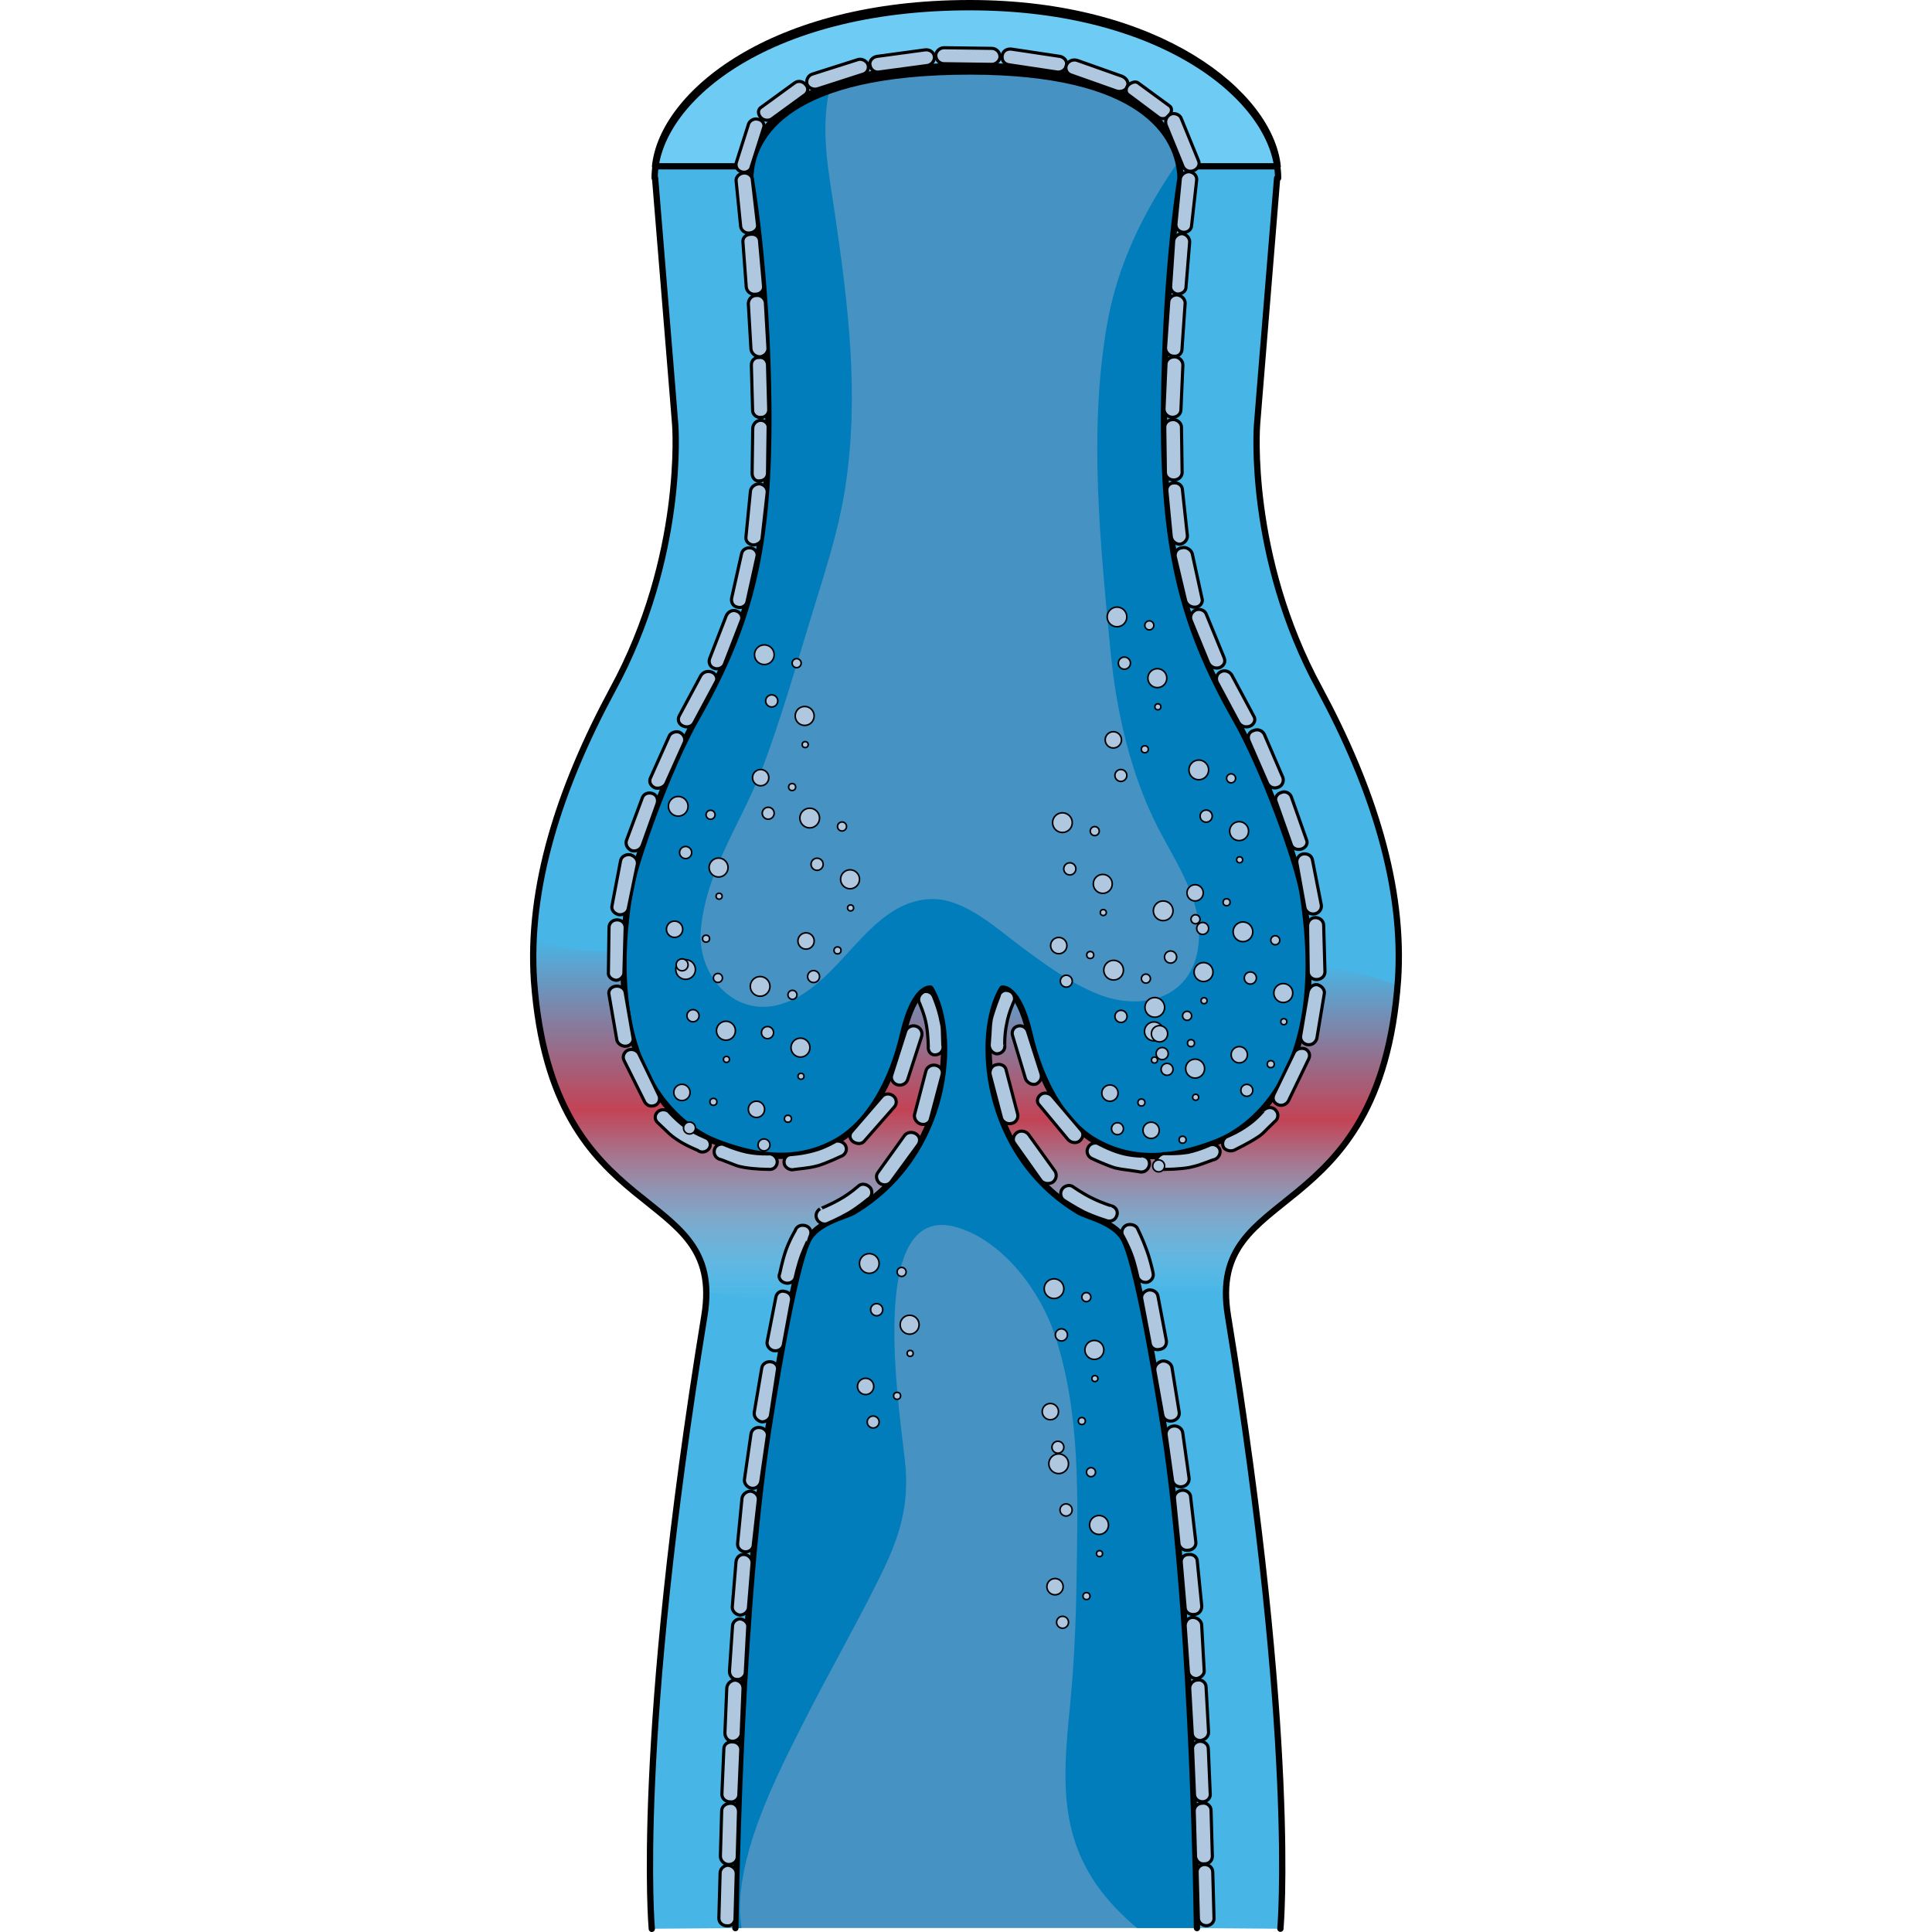 <?xml version="1.0" encoding="utf-8"?>
<!-- Created by: Science Figures, www.sciencefigures.org, Generator: Science Figures Editor -->
<!DOCTYPE svg PUBLIC "-//W3C//DTD SVG 1.1//EN" "http://www.w3.org/Graphics/SVG/1.1/DTD/svg11.dtd">
<svg version="1.1" id="Layer_1" xmlns="http://www.w3.org/2000/svg" xmlns:xlink="http://www.w3.org/1999/xlink" 
	 width="800px" height="800px" viewBox="0 0 138.445 306.779" enable-background="new 0 0 138.445 306.779"
	 xml:space="preserve">
<g>
	<path fill-rule="evenodd" clip-rule="evenodd" fill="#4692C2" d="M29.946,306.14c8.047-99.096,8.047-99.096,8.047-99.096
		s-4.527-16.784-11.166-21.508c-3.722-2.513-21.326-5.729-14.888-45.428c0.805-4.724,6.539-20.603,11.971-27.939
		c5.533-7.236,12.775-26.433,12.574-48.442c-0.302-22.011-1.408-36.081-1.408-36.081c0-6.532,6.237-17.186,34.805-17.186
		c27.462,0,33.498,10.954,33.498,17.186c0,0,0.201,14.07,0,36.081c-0.201,22.01,7.042,41.206,12.474,48.442
		c5.532,7.337,11.266,23.216,11.971,27.939c6.438,39.699-5.131,44.021-9.355,45.528c-12.373,4.422-16.598,21.407-16.598,21.407
		c5.029,99.096,5.029,99.096,5.029,99.096C29.946,306.14,29.946,306.14,29.946,306.14"/>
	<path fill-rule="evenodd" clip-rule="evenodd" fill="#007DBA" d="M115.853,112.169c-5.432-7.236-12.675-26.433-12.474-48.442
		c0.201-22.011,0-36.081,0-36.081c0-0.698-0.081-1.458-0.255-2.254c-5.574,7.946-9.892,16.544-11.573,26.506
		c-2.851,16.886-0.991,34.563,0.621,51.5c0.902,9.479,3.179,19.62,7.593,28.142c2.954,5.705,6.918,11.269,6.42,17.984
		c-0.666,8.981-8.92,11.162-16.023,8.322c-4.416-1.766-8.364-4.697-12.16-7.507c-3.961-2.934-9.138-7.809-14.429-7.577
		c-10.169,0.442-14.258,13.942-23.828,16.717c-7.369,2.136-13.302-4.665-12.618-11.942c0.91-9.682,6.751-17.344,10.015-26.207
		c2.77-7.519,5.006-15.196,7.334-22.859c2.107-6.938,4.439-13.779,5.56-20.972c2.295-14.729,0.481-29.224-1.68-43.852
		c-0.953-6.452-2.226-12.68-0.867-19.201c0.057-0.271,0.128-0.537,0.189-0.807c-9.917,3.66-12.602,9.721-12.602,14.007
		c0,0,1.106,14.07,1.408,36.081c0.201,22.01-7.042,41.206-12.574,48.442c-5.432,7.337-11.166,23.216-11.971,27.939
		c-6.438,39.699,11.166,42.915,14.888,45.428c6.639,4.724,11.166,21.508,11.166,21.508s0,0-8.047,99.096c0,0,0.002,0,3.638,0
		c-1.714-10.317,5.827-24.628,9.557-32.057c3.859-7.685,8.138-15.151,11.99-22.839c3.085-6.156,4.979-11.011,4.521-17.939
		c-0.418-6.326-7.067-42.897,8.14-38.42c7.317,2.153,13.235,10.117,15.543,17.111c4.178,12.655,3.627,26.267,3.434,39.416
		c-0.095,6.514-0.398,12.892-1.022,19.378c-0.612,6.355-1.347,13.148,0.155,19.438c1.676,7.019,5.647,11.815,10.463,15.912H106.9
		c0,0,0,0-5.029-99.096c0,0,4.225-16.985,16.598-21.407c4.225-1.508,15.793-5.829,9.355-45.528
		C127.119,135.385,121.385,119.506,115.853,112.169z"/>
	<path fill-rule="evenodd" clip-rule="evenodd" fill="#47B5E6" d="M115.432,67.162c0,0,0-0.004,3.191-39.522
		c0.157-0.001,0.158-0.001,0.158-0.001c0-11.559-17.689-27.139-48.947-27.139c-32.665,0-50.053,15.58-50.053,27.139
		c0.025,0,0.048,0,0.073,0c3.196,39.52,3.197,39.523,3.197,39.523s1.609,20.996-9.955,42.193
		c-8.447,15.672-13.475,31.445-12.47,46.313c2.917,39.884,30.57,31.746,27.051,53.245c-11.062,67.71-8.347,97.347-8.347,97.347
		c13.274-0.101,13.274-0.101,13.274-0.101s0.503-46.011,4.727-75.948c1.106-7.636,4.424-28.23,6.737-33.152
		c1.307-2.914,5.732-3.817,7.24-4.621c15.386-9.143,16.592-28.33,12.269-35.463c0,0-2.514-0.502-4.324,7.133
		c-1.81,7.937-5.531,14.064-10.157,16.877c-6.536,3.918-13.375,2.713-19.408,0.402c-4.324-1.607-18.704-9.645-13.877-39.783
		c0.805-4.822,6.235-19.991,10.76-27.827c8.548-15.069,11.464-27.526,11.263-49.628c-0.201-22.001-2.815-36.769-2.815-36.769
		c-0.018,0-0.035,0-0.053,0c0.155-6.552,6.298-16.929,34.869-16.929c27.226,0,33.244,10.55,33.458,16.929c-0.002,0-0.004,0-0.006,0
		c0,0-2.41,14.768-2.611,36.769c-0.2,22.102,2.711,34.559,11.244,49.628c4.517,7.836,9.938,23.005,10.74,27.827
		c4.818,30.139-9.536,38.176-13.853,39.783c-6.022,2.311-12.849,3.516-19.374-0.402c-4.617-2.813-8.332-8.94-10.139-16.877
		c-1.807-7.635-4.316-7.133-4.316-7.133c-4.316,7.133-3.111,26.32,12.246,35.463c1.506,0.804,5.924,1.707,7.229,4.621
		c2.309,4.922,5.621,25.517,6.725,33.152c4.217,29.938,4.719,75.948,4.719,75.948s0,0,13.25,0.101c0,0,2.711-29.637-8.332-97.347
		c-3.513-21.499,24.093-13.361,27.004-53.245c1.004-14.867-4.016-30.641-12.447-46.313
		C113.826,88.158,115.432,67.162,115.432,67.162z"/>
	
		<path fill-rule="evenodd" clip-rule="evenodd" fill="#6ECBF4" stroke="#000000" stroke-linecap="round" stroke-linejoin="round" stroke-miterlimit="10" d="
		M35.036,26.409c0.731-6.556,7.599-15.958,34.799-15.958c25.888,0,32.597,9.537,33.378,15.958h15.499
		C117.521,15.007,99.998,0.5,69.834,0.5c-31.521,0-48.811,14.507-49.983,25.909H35.036z"/>
	<g opacity="0.8">
		<linearGradient id="SVGID_1_" gradientUnits="userSpaceOnUse" x1="33.128" y1="206.763" x2="33.128" y2="148.823">
			<stop  offset="0" style="stop-color:#F2F2F2;stop-opacity:0"/>
			<stop  offset="0.151" style="stop-color:#F0ACAF;stop-opacity:0.268"/>
			<stop  offset="0.333" style="stop-color:#EF5F65;stop-opacity:0.589"/>
			<stop  offset="0.462" style="stop-color:#ED2F36;stop-opacity:0.819"/>
			<stop  offset="0.526" style="stop-color:#ED1C24;stop-opacity:0.932"/>
			<stop  offset="0.754" style="stop-color:#F01C24;stop-opacity:0.482"/>
			<stop  offset="0.944" style="stop-color:#FB1D25;stop-opacity:0.105"/>
			<stop  offset="0.997" style="stop-color:#FF1D25;stop-opacity:0"/>
		</linearGradient>
		<path fill-rule="evenodd" clip-rule="evenodd" fill="url(#SVGID_1_)" d="M27.983,205.139c4.473,0.673,8.949,1.271,13.425,1.624
			c0.918-4.335,1.851-7.981,2.661-9.704c1.307-2.914,5.732-3.817,7.24-4.621c15.386-9.143,16.592-28.33,12.269-35.463
			c0,0-2.514-0.502-4.324,7.133c-1.81,7.937-5.531,14.064-10.157,16.877c-6.536,3.918-13.375,2.713-19.408,0.402
			c-3.835-1.426-15.569-7.923-14.81-30.396c-4.651,0.252-10.033,0.015-14.286-2.167c-0.117,2.3-0.12,4.584,0.033,6.845
			C3.357,193.006,27.766,188.259,27.983,205.139z"/>
		<linearGradient id="SVGID_2_" gradientUnits="userSpaceOnUse" x1="105.281" y1="205.451" x2="105.281" y2="152.894">
			<stop  offset="0" style="stop-color:#F2F2F2;stop-opacity:0"/>
			<stop  offset="0.151" style="stop-color:#F0ACAF;stop-opacity:0.268"/>
			<stop  offset="0.333" style="stop-color:#EF5F65;stop-opacity:0.589"/>
			<stop  offset="0.462" style="stop-color:#ED2F36;stop-opacity:0.819"/>
			<stop  offset="0.526" style="stop-color:#ED1C24;stop-opacity:0.932"/>
			<stop  offset="0.754" style="stop-color:#F01C24;stop-opacity:0.482"/>
			<stop  offset="0.944" style="stop-color:#FB1D25;stop-opacity:0.105"/>
			<stop  offset="0.997" style="stop-color:#FF1D25;stop-opacity:0"/>
		</linearGradient>
		<path fill-rule="evenodd" clip-rule="evenodd" fill="url(#SVGID_2_)" d="M94.453,197.059c0.68,1.45,1.447,4.266,2.22,7.705
			c4.611,0.247,9.22,0.578,13.838,0.688c-0.077-17.121,24.195-12.302,27.238-48.958c-1.545-0.592-3.104-1.132-4.694-1.548
			c-3.113-0.814-6.27-1.441-9.43-2.052c0.055,20.939-11.1,27.108-14.817,28.493c-6.022,2.311-12.849,3.516-19.374-0.402
			c-4.617-2.813-8.332-8.94-10.139-16.877c-1.807-7.635-4.316-7.133-4.316-7.133c-4.316,7.133-3.111,26.32,12.246,35.463
			C88.73,193.241,93.148,194.145,94.453,197.059z"/>
	</g>
	<path fill="none" stroke="#000000" stroke-linecap="round" stroke-linejoin="round" stroke-miterlimit="10" d="M119.146,306.26
		c0,0,2.711-29.637-8.332-97.347c-3.513-21.499,24.093-13.361,27.004-53.245c1.004-14.867-4.016-30.602-12.447-46.273
		c-11.545-21.197-9.938-41.912-9.938-41.912s0-0.201,3.191-39.201c0.157,0,0.158,0,0.158,0c0-12-17.689-27.139-48.947-27.139
		c-32.665,0-50.053,15.139-50.053,27.139c0.025,0,0.048,0,0.073,0c3.196,39,3.197,39.202,3.197,39.202s1.609,20.835-9.955,42.032
		c-8.447,15.672-13.475,31.365-12.47,46.232c2.917,39.884,30.57,31.706,27.051,53.205c-11.062,67.71-8.347,97.326-8.347,97.326"/>
	<path fill="none" stroke="#000000" stroke-linecap="round" stroke-linejoin="round" stroke-miterlimit="10" d="M32.605,306.162
		c0,0,0.503-46.013,4.727-75.95c1.106-7.636,4.424-28.23,6.737-33.152c1.307-2.914,5.732-3.818,7.24-4.622
		c15.386-9.143,16.592-28.33,12.269-35.463c0,0-2.514-0.502-4.324,7.133c-1.81,7.937-5.531,14.064-10.157,16.877
		c-6.536,3.918-13.375,2.713-19.408,0.402c-4.324-1.607-18.704-9.645-13.877-39.783c0.805-4.822,6.235-19.991,10.76-27.827
		C35.119,98.707,38.035,86.701,37.834,64.6c-0.201-22.002-2.815-36.318-2.815-36.318c-0.018,0-0.035,0-0.053,0
		c0.155-7,6.298-16.929,34.869-16.929c27.226,0,33.244,9.929,33.458,16.929c-0.002,0-0.004,0-0.006,0c0,0-2.41,14.316-2.611,36.318
		c-0.2,22.102,2.711,34.333,11.244,49.402c4.517,7.836,9.938,22.892,10.74,27.714c4.818,30.139-9.536,38.12-13.853,39.728
		c-6.022,2.311-12.849,3.486-19.374-0.432c-4.617-2.813-8.332-8.953-10.139-16.89c-1.807-7.635-4.316-7.141-4.316-7.141
		c-4.316,7.133-3.111,26.317,12.246,35.46c1.506,0.804,5.924,1.705,7.229,4.619c2.309,4.922,5.621,25.516,6.725,33.15
		c4.217,29.938,4.719,75.948,4.719,75.948"/>
	<path fill="#B0C7E0" stroke="#000000" stroke-width="0.5" stroke-miterlimit="8" d="M55.382,11.437
		c-0.709,0.103-1.318-0.413-1.419-1.137c-0.102-0.62,0.405-1.24,1.115-1.344c7.602-1.033,7.602-1.033,7.602-1.033
		c0.709-0.104,1.419,0.31,1.521,1.033c0.101,0.62-0.406,1.344-1.115,1.446L55.382,11.437L55.382,11.437L55.382,11.437z"/>
	<path fill="#B0C7E0" stroke="#000000" stroke-width="0.5" stroke-miterlimit="8" d="M65.722,10.118c-0.7,0-1.3-0.609-1.3-1.32
		c0-0.609,0.6-1.218,1.3-1.218c7.6,0.102,7.6,0.102,7.6,0.102c0.699,0,1.3,0.608,1.3,1.319c0,0.609-0.601,1.219-1.3,1.219
		L65.722,10.118L65.722,10.118L65.722,10.118z"/>
	<path fill="#B0C7E0" stroke="#000000" stroke-width="0.5" stroke-miterlimit="8" d="M76.078,10.294
		c-0.811-0.104-1.217-0.726-1.115-1.452s0.71-1.143,1.521-1.038c7.602,1.142,7.602,1.142,7.602,1.142
		c0.709,0.104,1.216,0.727,1.115,1.349c-0.102,0.727-0.812,1.246-1.521,1.142L76.078,10.294L76.078,10.294L76.078,10.294z"/>
	<path fill="#B0C7E0" stroke="#000000" stroke-width="0.5" stroke-miterlimit="8" d="M85.951,11.918
		c-0.706-0.203-1.01-0.914-0.807-1.523c0.303-0.71,1.01-1.015,1.717-0.812c7.17,2.538,7.17,2.538,7.17,2.538
		c0.707,0.305,1.111,1.016,0.808,1.625c-0.202,0.609-1.01,0.914-1.717,0.711L85.951,11.918L85.951,11.918L85.951,11.918z"/>
	<path fill="#B0C7E0" stroke="#000000" stroke-width="0.5" stroke-miterlimit="8" d="M95.044,15.066
		c-0.503-0.301-0.503-1.003-0.101-1.504c0.503-0.502,1.206-0.703,1.608-0.402c4.927,3.612,4.927,3.612,4.927,3.612
		c0.503,0.301,0.503,1.003,0,1.505c-0.402,0.602-1.106,0.702-1.608,0.401L95.044,15.066L95.044,15.066L95.044,15.066z"/>
	<path fill="#B0C7E0" stroke="#000000" stroke-width="0.5" stroke-miterlimit="8" d="M45.678,14.098
		c-0.699,0.202-1.397-0.101-1.697-0.705c-0.199-0.706,0.2-1.411,0.798-1.613c7.286-2.318,7.286-2.318,7.286-2.318
		c0.599-0.201,1.397,0.202,1.597,0.807c0.2,0.604-0.1,1.311-0.798,1.512L45.678,14.098L45.678,14.098L45.678,14.098z"/>
	<path fill="#B0C7E0" stroke="#000000" stroke-width="0.5" stroke-miterlimit="8" d="M38.318,18.921
		c-0.504,0.299-1.31,0.199-1.713-0.3c-0.503-0.598-0.403-1.295,0.101-1.595c5.339-3.888,5.339-3.888,5.339-3.888
		c0.604-0.398,1.31-0.199,1.712,0.299c0.503,0.498,0.403,1.196-0.101,1.596L38.318,18.921L38.318,18.921L38.318,18.921z"/>
	<path fill="#B0C7E0" stroke="#000000" stroke-width="0.5" stroke-miterlimit="8" d="M35.111,26.504
		c-0.1,0.598-0.796,0.996-1.494,0.797c-0.697-0.199-0.996-0.797-0.896-1.394c1.991-6.271,1.991-6.271,1.991-6.271
		c0.199-0.498,0.896-0.896,1.494-0.697c0.697,0.1,1.095,0.797,0.896,1.294L35.111,26.504L35.111,26.504L35.111,26.504z"/>
	<path fill="#B0C7E0" stroke="#000000" stroke-width="0.5" stroke-miterlimit="8" d="M32.896,294.845
		c0,0.709-0.617,1.215-1.337,1.215s-1.337-0.607-1.337-1.316c0.206-7.188,0.206-7.188,0.206-7.188c0-0.709,0.617-1.215,1.44-1.215
		c0.72,0,1.234,0.607,1.234,1.316L32.896,294.845L32.896,294.845L32.896,294.845z"/>
	<path fill="#B0C7E0" stroke="#000000" stroke-width="0.5" stroke-miterlimit="8" d="M32.544,304.697
		c0,0.602-0.591,1.202-1.282,1.103c-0.69,0-1.281-0.501-1.281-1.203c0.197-7.215,0.197-7.215,0.197-7.215
		c0-0.601,0.591-1.202,1.281-1.202c0.69,0.1,1.282,0.602,1.282,1.303L32.544,304.697L32.544,304.697L32.544,304.697z"/>
	<path fill="#B0C7E0" stroke="#000000" stroke-width="0.5" stroke-miterlimit="8" d="M33.151,285.018
		c0,0.601-0.621,1.202-1.345,1.102c-0.828,0-1.345-0.602-1.345-1.202c0.311-7.215,0.311-7.215,0.311-7.215
		c0-0.702,0.621-1.202,1.448-1.103c0.724,0,1.241,0.602,1.241,1.203L33.151,285.018L33.151,285.018L33.151,285.018z"/>
	<path fill="#B0C7E0" stroke="#000000" stroke-width="0.5" stroke-miterlimit="8" d="M33.523,275.386
		c-0.099,0.607-0.695,1.114-1.39,1.114s-1.192-0.607-1.192-1.316c0.298-7.189,0.298-7.189,0.298-7.189
		c0.1-0.708,0.695-1.215,1.391-1.215c0.695,0.102,1.191,0.607,1.191,1.316L33.523,275.386L33.523,275.386L33.523,275.386z"/>
	<path fill="#B0C7E0" stroke="#000000" stroke-width="0.5" stroke-miterlimit="8" d="M34.178,265.577
		c0,0.601-0.678,1.202-1.355,1.103c-0.677,0-1.161-0.602-1.161-1.303c0.484-7.115,0.484-7.115,0.484-7.115
		c0-0.701,0.581-1.202,1.258-1.202c0.678,0.101,1.258,0.701,1.162,1.303L34.178,265.577L34.178,265.577L34.178,265.577z"/>
	<path fill="#B0C7E0" stroke="#000000" stroke-width="0.5" stroke-miterlimit="8" d="M34.672,255.357
		c-0.098,0.602-0.688,1.103-1.375,1.103c-0.688-0.101-1.276-0.702-1.178-1.403c0.589-7.114,0.589-7.114,0.589-7.114
		c0.099-0.702,0.688-1.202,1.375-1.103c0.687,0.101,1.178,0.701,1.178,1.303L34.672,255.357L34.672,255.357L34.672,255.357z"/>
	<path fill="#B0C7E0" stroke="#000000" stroke-width="0.5" stroke-miterlimit="8" d="M35.447,245.297
		c0,0.701-0.696,1.203-1.392,1.103c-0.696-0.101-1.193-0.701-1.094-1.403c0.696-7.114,0.696-7.114,0.696-7.114
		c0.1-0.602,0.696-1.103,1.392-1.103c0.696,0.101,1.292,0.701,1.193,1.403L35.447,245.297L35.447,245.297L35.447,245.297z"/>
	<path fill="#B0C7E0" stroke="#000000" stroke-width="0.5" stroke-miterlimit="8" d="M36.64,235.202
		c-0.104,0.71-0.726,1.218-1.453,1.116s-1.246-0.812-1.142-1.42c1.038-7.203,1.038-7.203,1.038-7.203
		c0.104-0.71,0.727-1.115,1.453-1.014c0.727,0.101,1.246,0.709,1.142,1.318L36.64,235.202L36.64,235.202L36.64,235.202z"/>
	<path fill="#B0C7E0" stroke="#000000" stroke-width="0.5" stroke-miterlimit="8" d="M38.174,224.758
		c-0.099,0.601-0.792,1.102-1.485,1.002c-0.693-0.201-1.188-0.802-1.089-1.504c1.188-7.014,1.188-7.014,1.188-7.014
		c0.099-0.701,0.792-1.103,1.485-1.002c0.693,0.1,1.188,0.701,0.99,1.402L38.174,224.758L38.174,224.758L38.174,224.758z"/>
	<path fill="#B0C7E0" stroke="#000000" stroke-width="0.5" stroke-miterlimit="8" d="M36.119,35.697
		c0.103,0.601-0.412,1.202-1.234,1.303c-0.72,0.1-1.337-0.401-1.44-1.003c-0.72-7.215-0.72-7.215-0.72-7.215
		c-0.103-0.601,0.412-1.202,1.132-1.303c0.72-0.1,1.44,0.401,1.44,1.103L36.119,35.697L36.119,35.697L36.119,35.697z"/>
	<path fill="#B0C7E0" stroke="#000000" stroke-width="0.5" stroke-miterlimit="8" d="M37.076,45.417
		c0.105,0.701-0.527,1.303-1.266,1.303c-0.738,0.1-1.371-0.401-1.477-1.103c-0.527-7.115-0.527-7.115-0.527-7.115
		c-0.105-0.701,0.422-1.303,1.265-1.303c0.738-0.1,1.371,0.401,1.371,1.103L37.076,45.417L37.076,45.417L37.076,45.417z"/>
	<path fill="#B0C7E0" stroke="#000000" stroke-width="0.5" stroke-miterlimit="8" d="M37.781,55.341c0,0.608-0.52,1.218-1.248,1.319
		c-0.728,0-1.352-0.508-1.456-1.218c-0.416-7.202-0.416-7.202-0.416-7.202c0-0.711,0.52-1.319,1.248-1.319
		c0.728-0.102,1.352,0.406,1.456,1.116L37.781,55.341L37.781,55.341L37.781,55.341z"/>
	<path fill="#B0C7E0" stroke="#000000" stroke-width="0.5" stroke-miterlimit="8" d="M37.901,65.077
		c0,0.601-0.493,1.202-1.183,1.202c-0.789,0.101-1.38-0.501-1.38-1.102c-0.197-7.215-0.197-7.215-0.197-7.215
		c0-0.702,0.493-1.203,1.183-1.203c0.789-0.1,1.282,0.4,1.38,1.103L37.901,65.077L37.901,65.077L37.901,65.077z"/>
	<path fill="#B0C7E0" stroke="#000000" stroke-width="0.5" stroke-miterlimit="8" d="M37.706,75.157
		c0,0.701-0.587,1.202-1.271,1.202c-0.685,0.101-1.174-0.501-1.174-1.202c0.098-7.114,0.098-7.114,0.098-7.114
		c0-0.702,0.586-1.303,1.271-1.303s1.271,0.601,1.173,1.202L37.706,75.157L37.706,75.157L37.706,75.157z"/>
	<path fill="#B0C7E0" stroke="#000000" stroke-width="0.5" stroke-miterlimit="8" d="M36.843,85.426
		c0,0.607-0.717,1.113-1.433,1.113c-0.716-0.101-1.228-0.607-1.126-1.315C35,77.934,35,77.934,35,77.934
		c0.102-0.607,0.716-1.114,1.433-1.114c0.717,0.102,1.229,0.607,1.229,1.316L36.843,85.426L36.843,85.426L36.843,85.426z"/>
	<path fill="#B0C7E0" stroke="#000000" stroke-width="0.5" stroke-miterlimit="8" d="M34.454,95.518
		c-0.098,0.602-0.785,1.102-1.473,0.901c-0.687-0.1-1.08-0.701-0.982-1.402c1.571-7.015,1.571-7.015,1.571-7.015
		c0.098-0.701,0.785-1.103,1.473-1.002c0.687,0.1,1.178,0.802,0.981,1.402L34.454,95.518L34.454,95.518L34.454,95.518z"/>
	<path fill="#B0C7E0" stroke="#000000" stroke-width="0.5" stroke-miterlimit="8" d="M30.864,105.43
		c-0.197,0.607-0.986,0.91-1.577,0.708c-0.69-0.202-0.986-0.909-0.789-1.516c2.662-6.872,2.662-6.872,2.662-6.872
		c0.295-0.605,0.986-1.01,1.676-0.707c0.591,0.202,0.985,0.909,0.69,1.516L30.864,105.43L30.864,105.43L30.864,105.43z"/>
	<path fill="#B0C7E0" stroke="#000000" stroke-width="0.5" stroke-miterlimit="8" d="M103.703,26.472
		c0.302,0.605,1.007,0.908,1.712,0.605c0.704-0.303,1.007-1.009,0.704-1.614c-2.719-6.655-2.719-6.655-2.719-6.655
		c-0.201-0.605-1.007-0.908-1.611-0.706c-0.705,0.303-1.007,1.008-0.806,1.715L103.703,26.472L103.703,26.472L103.703,26.472z"/>
	<path fill-rule="evenodd" clip-rule="evenodd" fill="#B0C7E0" stroke="#000000" stroke-width="0.5" stroke-miterlimit="8" d="
		M26.014,114.778c-0.304,0.601-1.114,0.802-1.722,0.501c-0.708-0.301-0.911-1.002-0.607-1.604c3.443-6.414,3.443-6.414,3.443-6.414
		c0.405-0.602,1.114-0.802,1.822-0.501c0.607,0.3,0.911,1.002,0.506,1.604L26.014,114.778L26.014,114.778L26.014,114.778z"/>
	<path fill-rule="evenodd" clip-rule="evenodd" fill="#B0C7E0" stroke="#000000" stroke-width="0.5" stroke-miterlimit="8" d="
		M40.229,213.478c-0.1,0.701-0.796,1.103-1.493,1.002c-0.697-0.101-1.194-0.802-1.095-1.403c1.393-7.114,1.393-7.114,1.393-7.114
		c0.1-0.602,0.697-1.103,1.393-0.901c0.697,0.1,1.194,0.701,1.095,1.402L40.229,213.478L40.229,213.478L40.229,213.478z"/>
	<path fill-rule="evenodd" clip-rule="evenodd" fill="#B0C7E0" stroke="#000000" stroke-width="0.5" stroke-miterlimit="8" d="
		M43.111,199.31c-0.611,1.696-1.019,3.593-1.019,3.593c-0.204,0.698-1.019,0.997-1.63,0.798c-0.713-0.2-1.121-0.898-0.815-1.497
		c0,0,0.408-1.996,0.917-3.492c0.611-1.797,1.528-3.293,1.528-3.293c0.204-0.699,0.917-0.998,1.63-0.799s1.019,0.898,0.815,1.497
		C44.538,196.116,43.723,197.713,43.111,199.31L43.111,199.31z"/>
	<path fill-rule="evenodd" clip-rule="evenodd" fill="#B0C7E0" stroke="#000000" stroke-width="0.5" stroke-miterlimit="8" d="
		M49.239,190.404c1.507-0.827,3.013-2.171,3.013-2.171c0.603-0.414,1.406-0.104,1.808,0.413c0.402,0.62,0.201,1.447-0.401,1.758
		c0,0-1.607,1.344-3.013,2.171c-1.607,0.931-3.314,1.654-3.314,1.654c-0.502,0.31-1.306,0.104-1.708-0.517
		c-0.401-0.621-0.201-1.345,0.402-1.758C46.025,191.955,47.632,191.335,49.239,190.404"/>
	<path fill-rule="evenodd" clip-rule="evenodd" fill="#B0C7E0" stroke="#000000" stroke-width="0.5" stroke-miterlimit="8" d="
		M24.672,178.951c1.403,0.997,3.408,1.795,3.408,1.795c0.601,0.399,0.701,1.197,0.3,1.695c-0.401,0.499-1.203,0.698-1.804,0.199
		c0,0-2.004-0.797-3.408-1.795c-1.002-0.697-0.902-0.697-2.806-2.492c-0.501-0.399-0.701-1.098-0.2-1.695
		c0.401-0.499,1.203-0.599,1.804-0.199C21.966,176.459,23.169,177.854,24.672,178.951L24.672,178.951z"/>
	<path fill-rule="evenodd" clip-rule="evenodd" fill="#B0C7E0" stroke="#000000" stroke-width="0.5" stroke-miterlimit="8" d="
		M34.292,182.911c1.818,0.41,3.837,0.308,3.837,0.308c0.707,0.103,1.212,0.819,1.111,1.434c-0.101,0.718-0.707,1.127-1.414,1.025
		c0,0-2.121,0-3.838-0.308c-1.211-0.205-1.211-0.308-3.635-1.229c-0.707-0.103-1.212-0.717-1.111-1.435
		c0.101-0.717,0.707-1.126,1.414-1.024C30.656,181.682,32.474,182.502,34.292,182.911"/>
	<path fill-rule="evenodd" clip-rule="evenodd" fill="#B0C7E0" stroke="#000000" stroke-width="0.5" stroke-miterlimit="8" d="
		M44.981,182.733c1.7-0.408,3.6-1.532,3.6-1.532c0.6-0.102,1.4,0.205,1.6,0.92c0.2,0.612-0.2,1.327-0.9,1.531c0,0-1.9,0.92-3.5,1.43
		c-1.2,0.307-1.2,0.307-3.8,0.613c-0.6,0.204-1.4-0.204-1.6-0.816c-0.2-0.716,0.2-1.431,0.9-1.532
		C41.282,183.347,43.182,183.244,44.981,182.733L44.981,182.733z"/>
	<path fill-rule="evenodd" clip-rule="evenodd" fill="#B0C7E0" stroke="#000000" stroke-width="0.5" stroke-miterlimit="8" d="
		M62.941,162.803c-0.3-1.82-1.2-3.743-1.2-3.743c-0.2-0.708,0.3-1.417,0.9-1.619c0.7-0.101,1.3,0.304,1.5,1.013
		c0,0,0.8,1.922,1.1,3.642c0.3,1.214,0.2,1.214,0.3,3.845c0.2,0.709-0.3,1.416-0.9,1.518c-0.7,0.203-1.3-0.202-1.4-0.91
		C63.242,166.547,63.242,164.523,62.941,162.803L62.941,162.803z"/>
	<path fill-rule="evenodd" clip-rule="evenodd" fill="#B0C7E0" stroke="#000000" stroke-width="0.5" stroke-miterlimit="8" d="
		M21.559,124.405c-0.304,0.597-1.115,0.895-1.723,0.695c-0.71-0.298-1.014-0.993-0.71-1.589c2.94-6.558,2.94-6.558,2.94-6.558
		c0.203-0.597,1.014-0.895,1.622-0.696c0.71,0.299,1.014,0.994,0.811,1.59L21.559,124.405L21.559,124.405L21.559,124.405z"/>
	<path fill-rule="evenodd" clip-rule="evenodd" fill="#B0C7E0" stroke="#000000" stroke-width="0.5" stroke-miterlimit="8" d="
		M16.336,164.717c0.205,0.601-0.307,1.303-1.024,1.402c-0.717,0.101-1.434-0.4-1.536-1.002c-1.229-7.114-1.229-7.114-1.229-7.114
		c-0.205-0.702,0.307-1.303,1.024-1.403c0.717-0.1,1.434,0.301,1.537,1.002L16.336,164.717L16.336,164.717L16.336,164.717z"/>
	<path fill-rule="evenodd" clip-rule="evenodd" fill="#B0C7E0" stroke="#000000" stroke-width="0.5" stroke-miterlimit="8" d="
		M20.445,173.907c0.296,0.604,0,1.409-0.592,1.61c-0.691,0.303-1.382,0-1.678-0.604c-3.257-6.542-3.257-6.542-3.257-6.542
		c-0.296-0.604,0-1.309,0.592-1.61c0.691-0.302,1.481,0,1.777,0.604L20.445,173.907L20.445,173.907L20.445,173.907z"/>
	<path fill-rule="evenodd" clip-rule="evenodd" fill="#B0C7E0" stroke="#000000" stroke-width="0.5" stroke-miterlimit="8" d="
		M55.876,174.129c0.404-0.491,1.212-0.59,1.819-0.098c0.505,0.393,0.606,1.18,0.202,1.671c-4.75,5.407-4.75,5.407-4.75,5.407
		c-0.404,0.59-1.213,0.59-1.819,0.197c-0.606-0.394-0.707-1.18-0.202-1.672L55.876,174.129L55.876,174.129L55.876,174.129z"/>
	<path fill-rule="evenodd" clip-rule="evenodd" fill="#B0C7E0" stroke="#000000" stroke-width="0.5" stroke-miterlimit="8" d="
		M59.65,163.752c0.202-0.607,0.91-1.012,1.619-0.81c0.708,0.202,1.113,0.911,0.911,1.62c-2.226,6.885-2.226,6.885-2.226,6.885
		c-0.202,0.607-0.911,1.013-1.619,0.811c-0.708-0.203-1.113-0.912-0.911-1.52L59.65,163.752L59.65,163.752L59.65,163.752z"/>
	<path fill-rule="evenodd" clip-rule="evenodd" fill="#B0C7E0" stroke="#000000" stroke-width="0.5" stroke-miterlimit="8" d="
		M62.875,169.981c0.204-0.601,0.916-1.002,1.628-0.802c0.712,0.201,1.119,0.802,0.916,1.504c-1.831,6.914-1.831,6.914-1.831,6.914
		c-0.102,0.701-0.814,1.102-1.526,0.901c-0.712-0.2-1.119-0.901-1.017-1.503C62.875,169.981,62.875,169.981,62.875,169.981"/>
	<path fill-rule="evenodd" clip-rule="evenodd" fill="#B0C7E0" stroke="#000000" stroke-width="0.5" stroke-miterlimit="8" d="
		M59.486,180.263c0.406-0.503,1.217-0.603,1.825-0.201s0.71,1.105,0.304,1.708c-4.259,5.827-4.259,5.827-4.259,5.827
		c-0.406,0.603-1.217,0.703-1.826,0.301c-0.507-0.401-0.71-1.205-0.304-1.708L59.486,180.263L59.486,180.263L59.486,180.263z"/>
	<path fill-rule="evenodd" clip-rule="evenodd" fill="#B0C7E0" stroke="#000000" stroke-width="0.5" stroke-miterlimit="8" d="
		M17.792,134.262c-0.299,0.698-0.997,0.998-1.694,0.799c-0.598-0.3-0.996-0.898-0.797-1.598c2.491-6.686,2.491-6.686,2.491-6.686
		c0.199-0.698,0.896-0.998,1.594-0.799c0.697,0.2,0.996,0.898,0.797,1.598L17.792,134.262L17.792,134.262L17.792,134.262z"/>
	<path fill-rule="evenodd" clip-rule="evenodd" fill="#B0C7E0" stroke="#000000" stroke-width="0.5" stroke-miterlimit="8" d="
		M15.599,144.237c-0.103,0.701-0.823,1.103-1.543,1.002c-0.72-0.2-1.234-0.802-1.028-1.503c1.337-7.015,1.337-7.015,1.337-7.015
		c0.103-0.701,0.823-1.103,1.543-1.002c0.72,0.2,1.234,0.802,1.131,1.503L15.599,144.237L15.599,144.237L15.599,144.237z"/>
	<path fill-rule="evenodd" clip-rule="evenodd" fill="#B0C7E0" stroke="#000000" stroke-width="0.5" stroke-miterlimit="8" d="
		M14.904,154.459c0,0.601-0.591,1.201-1.281,1.201c-0.69-0.101-1.282-0.601-1.183-1.301c0.099-7.1,0.099-7.1,0.099-7.1
		c0-0.7,0.591-1.2,1.281-1.2c0.69,0,1.282,0.5,1.282,1.2L14.904,154.459L14.904,154.459L14.904,154.459z"/>
	<path fill="#B0C7E0" stroke="#000000" stroke-width="0.5" stroke-miterlimit="8" d="M105.667,294.842
		c0.103,0.609,0.617,1.218,1.439,1.116c0.721,0,1.234-0.507,1.234-1.217c-0.205-7.304-0.205-7.304-0.205-7.304
		c0-0.609-0.617-1.218-1.338-1.116c-0.72,0-1.337,0.507-1.337,1.218L105.667,294.842L105.667,294.842L105.667,294.842z"/>
	<path fill="#B0C7E0" stroke="#000000" stroke-width="0.5" stroke-miterlimit="8" d="M106.12,304.564
		c0,0.709,0.596,1.215,1.291,1.215c0.694,0,1.291-0.607,1.191-1.316c-0.198-7.188-0.198-7.188-0.198-7.188
		c0-0.708-0.596-1.215-1.291-1.215s-1.291,0.607-1.191,1.316L106.12,304.564L106.12,304.564L106.12,304.564z"/>
	<path fill="#B0C7E0" stroke="#000000" stroke-width="0.5" stroke-miterlimit="8" d="M105.501,284.899c0,0.7,0.6,1.2,1.3,1.2
		s1.3-0.6,1.2-1.3c-0.3-7.101-0.3-7.101-0.3-7.101c0-0.699-0.601-1.199-1.3-1.199c-0.7,0-1.301,0.6-1.2,1.3L105.501,284.899
		L105.501,284.899L105.501,284.899z"/>
	<path fill="#B0C7E0" stroke="#000000" stroke-width="0.5" stroke-miterlimit="8" d="M105.142,275.178
		c0,0.701,0.6,1.202,1.299,1.202c0.701-0.101,1.301-0.602,1.301-1.303c-0.4-7.215-0.4-7.215-0.4-7.215c0-0.602-0.6-1.202-1.3-1.103
		c-0.7,0-1.3,0.602-1.3,1.303L105.142,275.178L105.142,275.178L105.142,275.178z"/>
	<path fill="#B0C7E0" stroke="#000000" stroke-width="0.5" stroke-miterlimit="8" d="M104.525,265.324
		c0,0.709,0.604,1.215,1.309,1.215c0.704-0.101,1.309-0.708,1.207-1.315c-0.402-7.29-0.402-7.29-0.402-7.29
		c-0.101-0.607-0.705-1.114-1.409-1.114s-1.208,0.607-1.208,1.316L104.525,265.324L104.525,265.324L104.525,265.324z"/>
	<path fill="#B0C7E0" stroke="#000000" stroke-width="0.5" stroke-miterlimit="8" d="M104.014,255.258
		c0,0.701,0.713,1.202,1.425,1.102c0.713,0,1.223-0.602,1.223-1.303c-0.713-7.114-0.713-7.114-0.713-7.114
		c0-0.702-0.611-1.202-1.426-1.103c-0.713,0-1.222,0.602-1.119,1.303L104.014,255.258L104.014,255.258L104.014,255.258z"/>
	<path fill="#B0C7E0" stroke="#000000" stroke-width="0.5" stroke-miterlimit="8" d="M103.044,245.157
		c0.103,0.602,0.72,1.103,1.439,1.002c0.721,0,1.338-0.601,1.234-1.303c-0.822-7.114-0.822-7.114-0.822-7.114
		c0-0.701-0.721-1.203-1.44-1.103s-1.233,0.702-1.132,1.303L103.044,245.157L103.044,245.157L103.044,245.157z"/>
	<path fill="#B0C7E0" stroke="#000000" stroke-width="0.5" stroke-miterlimit="8" d="M102.013,235.063
		c0.102,0.71,0.809,1.116,1.516,1.015s1.213-0.71,1.111-1.42c-1.01-7.203-1.01-7.203-1.01-7.203
		c-0.102-0.608-0.708-1.115-1.516-1.014c-0.708,0.102-1.213,0.71-1.112,1.42L102.013,235.063L102.013,235.063L102.013,235.063z"/>
	<path fill="#B0C7E0" stroke="#000000" stroke-width="0.5" stroke-miterlimit="8" d="M100.461,224.637
		c0.104,0.702,0.732,1.103,1.465,1.003c0.731-0.101,1.255-0.702,1.15-1.403c-1.15-7.114-1.15-7.114-1.15-7.114
		c-0.104-0.602-0.837-1.103-1.569-1.003c-0.732,0.201-1.256,0.803-1.15,1.504L100.461,224.637L100.461,224.637L100.461,224.637z"/>
	<path fill="#B0C7E0" stroke="#000000" stroke-width="0.5" stroke-miterlimit="8" d="M102.561,35.477
		c-0.1,0.701,0.397,1.303,1.094,1.402c0.696,0.101,1.392-0.4,1.392-1.102c0.796-7.115,0.796-7.115,0.796-7.115
		c0.099-0.701-0.397-1.303-1.193-1.402c-0.696,0-1.292,0.501-1.392,1.102L102.561,35.477L102.561,35.477L102.561,35.477z"/>
	<path fill="#B0C7E0" stroke="#000000" stroke-width="0.5" stroke-miterlimit="8" d="M101.719,45.399
		c-0.098,0.601,0.39,1.2,1.072,1.3c0.78,0,1.365-0.5,1.365-1.1c0.585-7.2,0.585-7.2,0.585-7.2c0-0.6-0.488-1.2-1.17-1.3
		c-0.683,0-1.268,0.5-1.365,1.1L101.719,45.399L101.719,45.399L101.719,45.399z"/>
	<path fill="#B0C7E0" stroke="#000000" stroke-width="0.5" stroke-miterlimit="8" d="M100.902,55.239
		c0,0.71,0.604,1.319,1.309,1.319c0.704,0.102,1.308-0.406,1.308-1.116c0.503-7.304,0.503-7.304,0.503-7.304
		c0-0.609-0.503-1.218-1.309-1.319c-0.703,0-1.308,0.508-1.308,1.218L100.902,55.239L100.902,55.239L100.902,55.239z"/>
	<path fill="#B0C7E0" stroke="#000000" stroke-width="0.5" stroke-miterlimit="8" d="M100.662,64.96c0,0.7,0.621,1.3,1.345,1.3
		s1.345-0.5,1.345-1.2c0.311-7.1,0.311-7.1,0.311-7.1c0-0.7-0.621-1.3-1.345-1.3c-0.725,0-1.345,0.5-1.345,1.199L100.662,64.96
		L100.662,64.96L100.662,64.96z"/>
	<path fill="#B0C7E0" stroke="#000000" stroke-width="0.5" stroke-miterlimit="8" d="M100.884,75.02c0,0.7,0.613,1.2,1.328,1.2
		c0.716,0,1.329-0.5,1.329-1.2c-0.103-7.2-0.103-7.2-0.103-7.2c0-0.6-0.613-1.2-1.328-1.2c-0.716,0-1.329,0.5-1.329,1.2
		L100.884,75.02L100.884,75.02L100.884,75.02z"/>
	<path fill="#B0C7E0" stroke="#000000" stroke-width="0.5" stroke-miterlimit="8" d="M101.812,85.202
		c0.099,0.71,0.691,1.218,1.384,1.218c0.691-0.102,1.186-0.711,1.186-1.319c-0.79-7.304-0.79-7.304-0.79-7.304
		c0-0.71-0.692-1.217-1.384-1.115c-0.692,0-1.187,0.608-1.087,1.318L101.812,85.202L101.812,85.202L101.812,85.202z"/>
	<path fill="#B0C7E0" stroke="#000000" stroke-width="0.5" stroke-miterlimit="8" d="M104.103,95.397
		c0.207,0.701,0.934,1.103,1.658,1.002c0.726-0.101,1.141-0.802,0.934-1.403c-1.555-7.114-1.555-7.114-1.555-7.114
		c-0.208-0.602-0.934-1.103-1.658-0.901c-0.727,0.1-1.141,0.701-1.037,1.402L104.103,95.397L104.103,95.397L104.103,95.397z"/>
	<path fill="#B0C7E0" stroke="#000000" stroke-width="0.5" stroke-miterlimit="8" d="M107.724,105.209
		c0.309,0.707,1.029,1.011,1.749,0.809c0.72-0.303,1.028-0.909,0.72-1.617c-2.777-6.771-2.777-6.771-2.777-6.771
		c-0.205-0.707-1.028-1.011-1.646-0.808c-0.72,0.303-1.028,1.01-0.823,1.616L107.724,105.209L107.724,105.209L107.724,105.209z"/>
	<path fill-rule="evenodd" clip-rule="evenodd" fill="#B0C7E0" stroke="#000000" stroke-width="0.5" stroke-miterlimit="8" d="
		M112.568,114.776c0.404,0.603,1.113,0.804,1.822,0.502c0.607-0.302,0.911-1.005,0.506-1.606c-3.441-6.429-3.441-6.429-3.441-6.429
		c-0.305-0.603-1.114-0.903-1.722-0.603c-0.709,0.302-0.911,1.105-0.607,1.708L112.568,114.776L112.568,114.776L112.568,114.776z"/>
	<path fill-rule="evenodd" clip-rule="evenodd" fill="#B0C7E0" stroke="#000000" stroke-width="0.5" stroke-miterlimit="8" d="
		M98.478,213.357c0.103,0.701,0.819,1.103,1.537,0.902c0.717-0.101,1.127-0.702,1.023-1.403c-1.331-7.015-1.331-7.015-1.331-7.015
		c-0.103-0.701-0.819-1.102-1.536-1.002c-0.718,0.2-1.23,0.802-1.025,1.503L98.478,213.357L98.478,213.357L98.478,213.357z"/>
	<path fill-rule="evenodd" clip-rule="evenodd" fill="#B0C7E0" stroke="#000000" stroke-width="0.5" stroke-miterlimit="8" d="
		M95.515,199.189c0.598,1.597,0.996,3.592,0.996,3.592c0.199,0.6,0.896,0.998,1.594,0.799c0.697-0.3,0.996-0.898,0.797-1.597
		c0,0-0.398-1.896-0.996-3.493c-0.598-1.696-1.395-3.293-1.395-3.293c-0.199-0.599-0.996-0.897-1.693-0.698
		c-0.598,0.2-0.996,0.898-0.797,1.497C94.021,195.996,94.917,197.593,95.515,199.189L95.515,199.189z"/>
	<path fill-rule="evenodd" clip-rule="evenodd" fill="#B0C7E0" stroke="#000000" stroke-width="0.5" stroke-miterlimit="8" d="
		M89.279,190.26c-1.493-0.7-3.186-1.9-3.186-1.9c-0.598-0.3-1.395,0-1.693,0.6c-0.299,0.601-0.1,1.4,0.498,1.701
		c0,0,1.693,1.1,3.087,1.799c1.692,0.801,3.386,1.301,3.386,1.301c0.598,0.3,1.395,0.1,1.692-0.5c0.398-0.7,0.1-1.4-0.497-1.7
		C92.566,191.56,90.873,191.06,89.279,190.26L89.279,190.26z"/>
	<path fill-rule="evenodd" clip-rule="evenodd" fill="#B0C7E0" stroke="#000000" stroke-width="0.5" stroke-miterlimit="8" d="
		M113.991,178.641c-1.503,1.115-3.508,1.927-3.508,1.927c-0.501,0.405-0.701,1.115-0.301,1.724c0.501,0.508,1.304,0.608,1.904,0.203
		c0,0,1.904-0.913,3.308-1.825c1.102-0.71,1.002-0.812,2.806-2.535c0.602-0.406,0.702-1.218,0.301-1.724
		c-0.401-0.609-1.202-0.711-1.804-0.305C116.697,176.105,115.494,177.627,113.991,178.641L113.991,178.641z"/>
	<path fill-rule="evenodd" clip-rule="evenodd" fill="#B0C7E0" stroke="#000000" stroke-width="0.5" stroke-miterlimit="8" d="
		M104.501,182.979c-1.821,0.3-3.945,0.2-3.945,0.2c-0.709,0.2-1.215,0.8-1.113,1.5s0.809,1.1,1.518,1c0,0,2.125,0,3.743-0.3
		c1.315-0.3,1.315-0.3,3.743-1.2c0.709-0.1,1.215-0.8,1.113-1.5c-0.102-0.6-0.809-1.1-1.518-0.9
		C108.042,181.779,106.323,182.58,104.501,182.979L104.501,182.979z"/>
	<path fill-rule="evenodd" clip-rule="evenodd" fill="#B0C7E0" stroke="#000000" stroke-width="0.5" stroke-miterlimit="8" d="
		M93.755,183.082c-1.818-0.513-3.637-1.537-3.637-1.537c-0.706-0.205-1.413,0.205-1.615,0.922c-0.202,0.615,0.202,1.333,0.809,1.538
		c0,0,1.918,0.922,3.534,1.435c1.313,0.308,1.313,0.205,3.837,0.615c0.707,0.205,1.414-0.205,1.616-0.923
		c0.202-0.614-0.101-1.332-0.808-1.537C97.492,183.595,95.472,183.595,93.755,183.082L93.755,183.082z"/>
	<path fill-rule="evenodd" clip-rule="evenodd" fill="#B0C7E0" stroke="#000000" stroke-width="0.5" stroke-miterlimit="8" d="
		M75.69,162.563c0.308-1.821,1.229-3.744,1.229-3.744c0.102-0.708-0.308-1.416-1.025-1.518c-0.614-0.202-1.331,0.202-1.434,0.911
		c0,0-0.819,2.023-1.229,3.643c-0.205,1.314-0.104,1.314-0.309,3.844c-0.102,0.709,0.309,1.417,1.025,1.619
		c0.614,0.102,1.331-0.304,1.434-1.012C75.382,166.307,75.28,164.385,75.69,162.563"/>
	<path fill-rule="evenodd" clip-rule="evenodd" fill="#B0C7E0" stroke="#000000" stroke-width="0.5" stroke-miterlimit="8" d="
		M117.105,124.381c0.305,0.612,1.015,0.919,1.725,0.612c0.607-0.204,0.912-0.919,0.709-1.532c-2.939-6.842-2.939-6.842-2.939-6.842
		c-0.305-0.613-1.014-0.92-1.724-0.613c-0.71,0.205-1.015,0.92-0.71,1.635L117.105,124.381L117.105,124.381L117.105,124.381z"/>
	<path fill-rule="evenodd" clip-rule="evenodd" fill="#B0C7E0" stroke="#000000" stroke-width="0.5" stroke-miterlimit="8" d="
		M122.361,164.477c-0.1,0.701,0.396,1.303,1.089,1.402c0.692,0.101,1.286-0.301,1.485-1.002c1.188-7.114,1.188-7.114,1.188-7.114
		c0.1-0.602-0.396-1.202-1.089-1.403c-0.693-0.1-1.287,0.401-1.485,1.103L122.361,164.477L122.361,164.477L122.361,164.477z"/>
	<path fill-rule="evenodd" clip-rule="evenodd" fill="#B0C7E0" stroke="#000000" stroke-width="0.5" stroke-miterlimit="8" d="
		M118.123,173.787c-0.301,0.604-0.101,1.309,0.602,1.61c0.602,0.302,1.404,0,1.706-0.604c3.21-6.643,3.21-6.643,3.21-6.643
		c0.301-0.604,0.101-1.309-0.602-1.61c-0.602-0.201-1.404,0-1.705,0.604L118.123,173.787L118.123,173.787L118.123,173.787z"/>
	<path fill-rule="evenodd" clip-rule="evenodd" fill="#B0C7E0" stroke="#000000" stroke-width="0.5" stroke-miterlimit="8" d="
		M82.869,174.01c-0.498-0.492-1.293-0.59-1.791-0.197c-0.597,0.492-0.696,1.18-0.199,1.672c4.576,5.506,4.576,5.506,4.576,5.506
		c0.498,0.491,1.293,0.59,1.791,0.196c0.596-0.491,0.695-1.18,0.298-1.671C82.869,174.01,82.869,174.01,82.869,174.01"/>
	<path fill-rule="evenodd" clip-rule="evenodd" fill="#B0C7E0" stroke="#000000" stroke-width="0.5" stroke-miterlimit="8" d="
		M78.98,163.74c-0.197-0.601-0.886-1-1.574-0.801c-0.689,0.2-0.984,0.9-0.787,1.5c2.066,6.9,2.066,6.9,2.066,6.9
		c0.295,0.6,0.983,1,1.672,0.8c0.591-0.3,0.984-0.899,0.787-1.6L78.98,163.74L78.98,163.74L78.98,163.74z"/>
	<path fill-rule="evenodd" clip-rule="evenodd" fill="#B0C7E0" stroke="#000000" stroke-width="0.5" stroke-miterlimit="8" d="
		M75.587,169.872c-0.103-0.607-0.814-1.013-1.527-0.81c-0.711,0.101-1.119,0.81-1.017,1.519c1.831,6.986,1.831,6.986,1.831,6.986
		c0.203,0.607,0.916,1.013,1.628,0.81c0.61-0.102,1.119-0.81,0.915-1.519C75.587,169.872,75.587,169.872,75.587,169.872"/>
	<path fill-rule="evenodd" clip-rule="evenodd" fill="#B0C7E0" stroke="#000000" stroke-width="0.5" stroke-miterlimit="8" d="
		M79.142,180.123c-0.4-0.502-1.201-0.703-1.801-0.302c-0.6,0.402-0.8,1.206-0.4,1.708c4.201,5.928,4.201,5.928,4.201,5.928
		c0.399,0.502,1.199,0.603,1.799,0.301c0.601-0.401,0.801-1.205,0.4-1.808L79.142,180.123L79.142,180.123L79.142,180.123z"/>
	<path fill-rule="evenodd" clip-rule="evenodd" fill="#B0C7E0" stroke="#000000" stroke-width="0.5" stroke-miterlimit="8" d="
		M120.881,134.121c0.2,0.6,0.9,0.898,1.601,0.699c0.699-0.2,1.1-0.898,0.8-1.497c-2.4-6.786-2.4-6.786-2.4-6.786
		c-0.2-0.599-1-0.998-1.6-0.698c-0.7,0.2-1.101,0.898-0.8,1.497L120.881,134.121L120.881,134.121L120.881,134.121z"/>
	<path fill-rule="evenodd" clip-rule="evenodd" fill="#B0C7E0" stroke="#000000" stroke-width="0.5" stroke-miterlimit="8" d="
		M123.054,144.207c0.199,0.607,0.797,1.013,1.493,0.911c0.696-0.101,1.194-0.709,1.095-1.417c-1.394-7.088-1.394-7.088-1.394-7.088
		c-0.099-0.709-0.696-1.113-1.492-1.013c-0.696,0.102-1.095,0.81-0.995,1.418L123.054,144.207L123.054,144.207L123.054,144.207z"/>
	<path fill-rule="evenodd" clip-rule="evenodd" fill="#B0C7E0" stroke="#000000" stroke-width="0.5" stroke-miterlimit="8" d="
		M123.564,154.31c0,0.718,0.613,1.23,1.328,1.23c0.716,0,1.33-0.513,1.33-1.23c-0.205-7.38-0.205-7.38-0.205-7.38
		c0-0.718-0.613-1.23-1.329-1.23s-1.227,0.615-1.227,1.333L123.564,154.31L123.564,154.31L123.564,154.31z"/>
	<g>
		<g>
			<g>
				<rect x="22.777" y="152.316" fill="none" width="10" height="28"/>
				<g>
					
						<circle fill-rule="evenodd" clip-rule="evenodd" fill="#B0C7E0" stroke="#000000" stroke-width="0.25" stroke-miterlimit="10" cx="24.117" cy="173.467" r="1.294"/>
					
						<circle fill-rule="evenodd" clip-rule="evenodd" fill="#B0C7E0" stroke="#000000" stroke-width="0.25" stroke-miterlimit="10" cx="25.315" cy="179.117" r="0.948"/>
					
						<circle fill-rule="evenodd" clip-rule="evenodd" fill="#B0C7E0" stroke="#000000" stroke-width="0.25" stroke-miterlimit="10" cx="29.115" cy="174.961" r="0.556"/>
					
						<circle fill-rule="evenodd" clip-rule="evenodd" fill="#B0C7E0" stroke="#000000" stroke-width="0.25" stroke-miterlimit="10" cx="31.105" cy="163.668" r="1.505"/>
					
						<circle fill-rule="evenodd" clip-rule="evenodd" fill="#B0C7E0" stroke="#000000" stroke-width="0.25" stroke-miterlimit="10" cx="31.189" cy="168.22" r="0.478"/>
					
						<circle fill-rule="evenodd" clip-rule="evenodd" fill="#B0C7E0" stroke="#000000" stroke-width="0.25" stroke-miterlimit="10" cx="25.872" cy="161.284" r="0.964"/>
					
						<circle fill-rule="evenodd" clip-rule="evenodd" fill="#B0C7E0" stroke="#000000" stroke-width="0.25" stroke-miterlimit="10" cx="29.831" cy="155.286" r="0.717"/>
					
						<circle fill-rule="evenodd" clip-rule="evenodd" fill="#B0C7E0" stroke="#000000" stroke-width="0.25" stroke-miterlimit="10" cx="24.698" cy="153.945" r="1.564"/>
				</g>
			</g>
			<g>
				<rect x="21.607" y="126.404" fill="none" width="10" height="28"/>
				<g>
					
						<circle fill-rule="evenodd" clip-rule="evenodd" fill="#B0C7E0" stroke="#000000" stroke-width="0.25" stroke-miterlimit="10" cx="22.948" cy="147.554" r="1.294"/>
					
						<circle fill-rule="evenodd" clip-rule="evenodd" fill="#B0C7E0" stroke="#000000" stroke-width="0.25" stroke-miterlimit="10" cx="24.145" cy="153.205" r="0.948"/>
					
						<circle fill-rule="evenodd" clip-rule="evenodd" fill="#B0C7E0" stroke="#000000" stroke-width="0.25" stroke-miterlimit="10" cx="27.945" cy="149.048" r="0.556"/>
					
						<circle fill-rule="evenodd" clip-rule="evenodd" fill="#B0C7E0" stroke="#000000" stroke-width="0.25" stroke-miterlimit="10" cx="29.936" cy="137.755" r="1.505"/>
					
						<circle fill-rule="evenodd" clip-rule="evenodd" fill="#B0C7E0" stroke="#000000" stroke-width="0.25" stroke-miterlimit="10" cx="30.019" cy="142.307" r="0.478"/>
					
						<circle fill-rule="evenodd" clip-rule="evenodd" fill="#B0C7E0" stroke="#000000" stroke-width="0.25" stroke-miterlimit="10" cx="24.702" cy="135.372" r="0.964"/>
					
						<circle fill-rule="evenodd" clip-rule="evenodd" fill="#B0C7E0" stroke="#000000" stroke-width="0.25" stroke-miterlimit="10" cx="28.661" cy="129.374" r="0.717"/>
					
						<circle fill-rule="evenodd" clip-rule="evenodd" fill="#B0C7E0" stroke="#000000" stroke-width="0.25" stroke-miterlimit="10" cx="23.528" cy="128.033" r="1.564"/>
				</g>
			</g>
			<g>
				<rect x="35.278" y="102.331" fill="none" width="10" height="28"/>
				<g>
					
						<circle fill-rule="evenodd" clip-rule="evenodd" fill="#B0C7E0" stroke="#000000" stroke-width="0.25" stroke-miterlimit="10" cx="36.618" cy="123.481" r="1.294"/>
					
						<circle fill-rule="evenodd" clip-rule="evenodd" fill="#B0C7E0" stroke="#000000" stroke-width="0.25" stroke-miterlimit="10" cx="37.815" cy="129.132" r="0.948"/>
					
						<circle fill-rule="evenodd" clip-rule="evenodd" fill="#B0C7E0" stroke="#000000" stroke-width="0.25" stroke-miterlimit="10" cx="41.615" cy="124.976" r="0.556"/>
					
						<circle fill-rule="evenodd" clip-rule="evenodd" fill="#B0C7E0" stroke="#000000" stroke-width="0.25" stroke-miterlimit="10" cx="43.606" cy="113.683" r="1.505"/>
					
						<circle fill-rule="evenodd" clip-rule="evenodd" fill="#B0C7E0" stroke="#000000" stroke-width="0.25" stroke-miterlimit="10" cx="43.689" cy="118.234" r="0.478"/>
					
						<circle fill-rule="evenodd" clip-rule="evenodd" fill="#B0C7E0" stroke="#000000" stroke-width="0.25" stroke-miterlimit="10" cx="38.373" cy="111.299" r="0.964"/>
					
						<circle fill-rule="evenodd" clip-rule="evenodd" fill="#B0C7E0" stroke="#000000" stroke-width="0.25" stroke-miterlimit="10" cx="42.332" cy="105.301" r="0.717"/>
					
						<circle fill-rule="evenodd" clip-rule="evenodd" fill="#B0C7E0" stroke="#000000" stroke-width="0.25" stroke-miterlimit="10" cx="37.199" cy="103.96" r="1.564"/>
				</g>
			</g>
		</g>
	</g>
	<g>
		<g>
			<g>
				<rect x="42.484" y="128.267" fill="none" width="10" height="28"/>
				<g>
					
						<circle fill-rule="evenodd" clip-rule="evenodd" fill="#B0C7E0" stroke="#000000" stroke-width="0.25" stroke-miterlimit="10" cx="43.824" cy="149.417" r="1.294"/>
					
						<circle fill-rule="evenodd" clip-rule="evenodd" fill="#B0C7E0" stroke="#000000" stroke-width="0.25" stroke-miterlimit="10" cx="45.021" cy="155.068" r="0.948"/>
					
						<circle fill-rule="evenodd" clip-rule="evenodd" fill="#B0C7E0" stroke="#000000" stroke-width="0.25" stroke-miterlimit="10" cx="48.821" cy="150.912" r="0.556"/>
					
						<circle fill-rule="evenodd" clip-rule="evenodd" fill="#B0C7E0" stroke="#000000" stroke-width="0.25" stroke-miterlimit="10" cx="50.812" cy="139.619" r="1.505"/>
					
						<circle fill-rule="evenodd" clip-rule="evenodd" fill="#B0C7E0" stroke="#000000" stroke-width="0.25" stroke-miterlimit="10" cx="50.896" cy="144.17" r="0.478"/>
					
						<circle fill-rule="evenodd" clip-rule="evenodd" fill="#B0C7E0" stroke="#000000" stroke-width="0.25" stroke-miterlimit="10" cx="45.579" cy="137.235" r="0.964"/>
					
						<circle fill-rule="evenodd" clip-rule="evenodd" fill="#B0C7E0" stroke="#000000" stroke-width="0.25" stroke-miterlimit="10" cx="49.538" cy="131.237" r="0.717"/>
					
						<circle fill-rule="evenodd" clip-rule="evenodd" fill="#B0C7E0" stroke="#000000" stroke-width="0.25" stroke-miterlimit="10" cx="44.405" cy="129.896" r="1.564"/>
				</g>
			</g>
			<g>
				<rect x="34.611" y="154.998" fill="none" width="10" height="28"/>
				<g>
					
						<circle fill-rule="evenodd" clip-rule="evenodd" fill="#B0C7E0" stroke="#000000" stroke-width="0.25" stroke-miterlimit="10" cx="35.951" cy="176.148" r="1.294"/>
					
						<circle fill-rule="evenodd" clip-rule="evenodd" fill="#B0C7E0" stroke="#000000" stroke-width="0.25" stroke-miterlimit="10" cx="37.149" cy="181.799" r="0.948"/>
					
						<circle fill-rule="evenodd" clip-rule="evenodd" fill="#B0C7E0" stroke="#000000" stroke-width="0.25" stroke-miterlimit="10" cx="40.948" cy="177.643" r="0.556"/>
					
						<circle fill-rule="evenodd" clip-rule="evenodd" fill="#B0C7E0" stroke="#000000" stroke-width="0.25" stroke-miterlimit="10" cx="42.939" cy="166.35" r="1.505"/>
					
						<circle fill-rule="evenodd" clip-rule="evenodd" fill="#B0C7E0" stroke="#000000" stroke-width="0.25" stroke-miterlimit="10" cx="43.023" cy="170.901" r="0.478"/>
					
						<circle fill-rule="evenodd" clip-rule="evenodd" fill="#B0C7E0" stroke="#000000" stroke-width="0.25" stroke-miterlimit="10" cx="37.706" cy="163.966" r="0.964"/>
					
						<circle fill-rule="evenodd" clip-rule="evenodd" fill="#B0C7E0" stroke="#000000" stroke-width="0.25" stroke-miterlimit="10" cx="41.665" cy="157.968" r="0.717"/>
					
						<circle fill-rule="evenodd" clip-rule="evenodd" fill="#B0C7E0" stroke="#000000" stroke-width="0.25" stroke-miterlimit="10" cx="36.532" cy="156.627" r="1.564"/>
				</g>
			</g>
		</g>
	</g>
	<g>
		<g>
			<g>
				<rect x="90.739" y="152.422" fill="none" width="10" height="28"/>
				<g>
					
						<circle fill-rule="evenodd" clip-rule="evenodd" fill="#B0C7E0" stroke="#000000" stroke-width="0.25" stroke-miterlimit="10" cx="92.079" cy="173.572" r="1.294"/>
					
						<circle fill-rule="evenodd" clip-rule="evenodd" fill="#B0C7E0" stroke="#000000" stroke-width="0.25" stroke-miterlimit="10" cx="93.276" cy="179.223" r="0.948"/>
					
						<circle fill-rule="evenodd" clip-rule="evenodd" fill="#B0C7E0" stroke="#000000" stroke-width="0.25" stroke-miterlimit="10" cx="97.076" cy="175.066" r="0.557"/>
					
						<circle fill-rule="evenodd" clip-rule="evenodd" fill="#B0C7E0" stroke="#000000" stroke-width="0.25" stroke-miterlimit="10" cx="99.067" cy="163.773" r="1.505"/>
					
						<circle fill-rule="evenodd" clip-rule="evenodd" fill="#B0C7E0" stroke="#000000" stroke-width="0.25" stroke-miterlimit="10" cx="99.151" cy="168.325" r="0.478"/>
					
						<circle fill-rule="evenodd" clip-rule="evenodd" fill="#B0C7E0" stroke="#000000" stroke-width="0.25" stroke-miterlimit="10" cx="93.833" cy="161.39" r="0.964"/>
					
						<circle fill-rule="evenodd" clip-rule="evenodd" fill="#B0C7E0" stroke="#000000" stroke-width="0.25" stroke-miterlimit="10" cx="97.792" cy="155.392" r="0.717"/>
					
						<circle fill-rule="evenodd" clip-rule="evenodd" fill="#B0C7E0" stroke="#000000" stroke-width="0.25" stroke-miterlimit="10" cx="92.66" cy="154.051" r="1.564"/>
				</g>
			</g>
			<g>
				<rect x="82.612" y="128.998" fill="none" width="10" height="28"/>
				<g>
					
						<circle fill-rule="evenodd" clip-rule="evenodd" fill="#B0C7E0" stroke="#000000" stroke-width="0.25" stroke-miterlimit="10" cx="83.952" cy="150.148" r="1.294"/>
					
						<circle fill-rule="evenodd" clip-rule="evenodd" fill="#B0C7E0" stroke="#000000" stroke-width="0.25" stroke-miterlimit="10" cx="85.149" cy="155.799" r="0.948"/>
					
						<circle fill-rule="evenodd" clip-rule="evenodd" fill="#B0C7E0" stroke="#000000" stroke-width="0.25" stroke-miterlimit="10" cx="88.949" cy="151.643" r="0.557"/>
					
						<circle fill-rule="evenodd" clip-rule="evenodd" fill="#B0C7E0" stroke="#000000" stroke-width="0.25" stroke-miterlimit="10" cx="90.94" cy="140.35" r="1.505"/>
					
						<circle fill-rule="evenodd" clip-rule="evenodd" fill="#B0C7E0" stroke="#000000" stroke-width="0.25" stroke-miterlimit="10" cx="91.024" cy="144.901" r="0.478"/>
					
						<circle fill-rule="evenodd" clip-rule="evenodd" fill="#B0C7E0" stroke="#000000" stroke-width="0.25" stroke-miterlimit="10" cx="85.707" cy="137.966" r="0.964"/>
					
						<circle fill-rule="evenodd" clip-rule="evenodd" fill="#B0C7E0" stroke="#000000" stroke-width="0.25" stroke-miterlimit="10" cx="89.666" cy="131.968" r="0.717"/>
					
						<circle fill-rule="evenodd" clip-rule="evenodd" fill="#B0C7E0" stroke="#000000" stroke-width="0.25" stroke-miterlimit="10" cx="84.533" cy="130.627" r="1.564"/>
				</g>
			</g>
		</g>
	</g>
	<g>
		<g>
			<g>
				<rect x="104.263" y="120.624" fill="none" width="10" height="28"/>
				<g>
					
						<circle fill-rule="evenodd" clip-rule="evenodd" fill="#B0C7E0" stroke="#000000" stroke-width="0.25" stroke-miterlimit="10" cx="105.604" cy="141.774" r="1.294"/>
					
						<circle fill-rule="evenodd" clip-rule="evenodd" fill="#B0C7E0" stroke="#000000" stroke-width="0.25" stroke-miterlimit="10" cx="106.801" cy="147.424" r="0.948"/>
					
						<circle fill-rule="evenodd" clip-rule="evenodd" fill="#B0C7E0" stroke="#000000" stroke-width="0.25" stroke-miterlimit="10" cx="110.601" cy="143.268" r="0.556"/>
					
						<circle fill-rule="evenodd" clip-rule="evenodd" fill="#B0C7E0" stroke="#000000" stroke-width="0.25" stroke-miterlimit="10" cx="112.591" cy="131.975" r="1.505"/>
					
						<circle fill-rule="evenodd" clip-rule="evenodd" fill="#B0C7E0" stroke="#000000" stroke-width="0.25" stroke-miterlimit="10" cx="112.674" cy="136.527" r="0.478"/>
					
						<circle fill-rule="evenodd" clip-rule="evenodd" fill="#B0C7E0" stroke="#000000" stroke-width="0.25" stroke-miterlimit="10" cx="107.358" cy="129.591" r="0.964"/>
					
						<circle fill-rule="evenodd" clip-rule="evenodd" fill="#B0C7E0" stroke="#000000" stroke-width="0.25" stroke-miterlimit="10" cx="111.317" cy="123.593" r="0.716"/>
					
						<circle fill-rule="evenodd" clip-rule="evenodd" fill="#B0C7E0" stroke="#000000" stroke-width="0.25" stroke-miterlimit="10" cx="106.184" cy="122.252" r="1.564"/>
				</g>
			</g>
			<g>
				<rect x="91.278" y="96.331" fill="none" width="10" height="28"/>
				<g>
					
						<circle fill-rule="evenodd" clip-rule="evenodd" fill="#B0C7E0" stroke="#000000" stroke-width="0.25" stroke-miterlimit="10" cx="92.618" cy="117.481" r="1.294"/>
					
						<circle fill-rule="evenodd" clip-rule="evenodd" fill="#B0C7E0" stroke="#000000" stroke-width="0.25" stroke-miterlimit="10" cx="93.815" cy="123.132" r="0.948"/>
					
						<circle fill-rule="evenodd" clip-rule="evenodd" fill="#B0C7E0" stroke="#000000" stroke-width="0.25" stroke-miterlimit="10" cx="97.615" cy="118.976" r="0.557"/>
					
						<circle fill-rule="evenodd" clip-rule="evenodd" fill="#B0C7E0" stroke="#000000" stroke-width="0.25" stroke-miterlimit="10" cx="99.606" cy="107.683" r="1.505"/>
					
						<circle fill-rule="evenodd" clip-rule="evenodd" fill="#B0C7E0" stroke="#000000" stroke-width="0.25" stroke-miterlimit="10" cx="99.69" cy="112.234" r="0.478"/>
					
						<circle fill-rule="evenodd" clip-rule="evenodd" fill="#B0C7E0" stroke="#000000" stroke-width="0.25" stroke-miterlimit="10" cx="94.373" cy="105.299" r="0.964"/>
					
						<circle fill-rule="evenodd" clip-rule="evenodd" fill="#B0C7E0" stroke="#000000" stroke-width="0.25" stroke-miterlimit="10" cx="98.332" cy="99.301" r="0.717"/>
					
						<circle fill-rule="evenodd" clip-rule="evenodd" fill="#B0C7E0" stroke="#000000" stroke-width="0.25" stroke-miterlimit="10" cx="93.199" cy="97.96" r="1.564"/>
				</g>
			</g>
		</g>
	</g>
	<g>
		<g>
			<g>
				<rect x="98.612" y="142.998" fill="none" width="10" height="28"/>
				<g>
					
						<circle fill-rule="evenodd" clip-rule="evenodd" fill="#B0C7E0" stroke="#000000" stroke-width="0.25" stroke-miterlimit="10" cx="99.952" cy="164.148" r="1.294"/>
					
						<circle fill-rule="evenodd" clip-rule="evenodd" fill="#B0C7E0" stroke="#000000" stroke-width="0.25" stroke-miterlimit="10" cx="101.149" cy="169.799" r="0.948"/>
					
						<circle fill-rule="evenodd" clip-rule="evenodd" fill="#B0C7E0" stroke="#000000" stroke-width="0.25" stroke-miterlimit="10" cx="104.949" cy="165.643" r="0.557"/>
					
						<circle fill-rule="evenodd" clip-rule="evenodd" fill="#B0C7E0" stroke="#000000" stroke-width="0.25" stroke-miterlimit="10" cx="106.94" cy="154.35" r="1.505"/>
					
						<circle fill-rule="evenodd" clip-rule="evenodd" fill="#B0C7E0" stroke="#000000" stroke-width="0.25" stroke-miterlimit="10" cx="107.024" cy="158.901" r="0.478"/>
					
						<circle fill-rule="evenodd" clip-rule="evenodd" fill="#B0C7E0" stroke="#000000" stroke-width="0.25" stroke-miterlimit="10" cx="101.707" cy="151.966" r="0.964"/>
					
						<circle fill-rule="evenodd" clip-rule="evenodd" fill="#B0C7E0" stroke="#000000" stroke-width="0.25" stroke-miterlimit="10" cx="105.666" cy="145.968" r="0.717"/>
					
						<circle fill-rule="evenodd" clip-rule="evenodd" fill="#B0C7E0" stroke="#000000" stroke-width="0.25" stroke-miterlimit="10" cx="100.533" cy="144.627" r="1.564"/>
				</g>
			</g>
		</g>
	</g>
	<g>
		<g>
			<g>
				<rect x="97.278" y="158.331" fill="none" width="10" height="28"/>
				<g>
					
						<circle fill-rule="evenodd" clip-rule="evenodd" fill="#B0C7E0" stroke="#000000" stroke-width="0.25" stroke-miterlimit="10" cx="98.618" cy="179.481" r="1.294"/>
					
						<circle fill-rule="evenodd" clip-rule="evenodd" fill="#B0C7E0" stroke="#000000" stroke-width="0.25" stroke-miterlimit="10" cx="99.815" cy="185.132" r="0.948"/>
					
						<circle fill-rule="evenodd" clip-rule="evenodd" fill="#B0C7E0" stroke="#000000" stroke-width="0.25" stroke-miterlimit="10" cx="103.615" cy="180.976" r="0.557"/>
					
						<circle fill-rule="evenodd" clip-rule="evenodd" fill="#B0C7E0" stroke="#000000" stroke-width="0.25" stroke-miterlimit="10" cx="105.606" cy="169.683" r="1.505"/>
					
						<circle fill-rule="evenodd" clip-rule="evenodd" fill="#B0C7E0" stroke="#000000" stroke-width="0.25" stroke-miterlimit="10" cx="105.69" cy="174.234" r="0.478"/>
					
						<circle fill-rule="evenodd" clip-rule="evenodd" fill="#B0C7E0" stroke="#000000" stroke-width="0.25" stroke-miterlimit="10" cx="100.373" cy="167.299" r="0.964"/>
					
						<circle fill-rule="evenodd" clip-rule="evenodd" fill="#B0C7E0" stroke="#000000" stroke-width="0.25" stroke-miterlimit="10" cx="104.332" cy="161.301" r="0.717"/>
					
						<circle fill-rule="evenodd" clip-rule="evenodd" fill="#B0C7E0" stroke="#000000" stroke-width="0.25" stroke-miterlimit="10" cx="99.199" cy="159.96" r="1.564"/>
				</g>
			</g>
		</g>
	</g>
	<g>
		<g>
			<g>
				<rect x="111.278" y="146.331" fill="none" width="10" height="28"/>
				<g>
					
						<circle fill-rule="evenodd" clip-rule="evenodd" fill="#B0C7E0" stroke="#000000" stroke-width="0.25" stroke-miterlimit="10" cx="112.618" cy="167.481" r="1.294"/>
					
						<circle fill-rule="evenodd" clip-rule="evenodd" fill="#B0C7E0" stroke="#000000" stroke-width="0.25" stroke-miterlimit="10" cx="113.815" cy="173.132" r="0.948"/>
					
						<circle fill-rule="evenodd" clip-rule="evenodd" fill="#B0C7E0" stroke="#000000" stroke-width="0.25" stroke-miterlimit="10" cx="117.615" cy="168.976" r="0.557"/>
					
						<circle fill-rule="evenodd" clip-rule="evenodd" fill="#B0C7E0" stroke="#000000" stroke-width="0.25" stroke-miterlimit="10" cx="119.606" cy="157.683" r="1.505"/>
					
						<circle fill-rule="evenodd" clip-rule="evenodd" fill="#B0C7E0" stroke="#000000" stroke-width="0.25" stroke-miterlimit="10" cx="119.69" cy="162.234" r="0.478"/>
					
						<circle fill-rule="evenodd" clip-rule="evenodd" fill="#B0C7E0" stroke="#000000" stroke-width="0.25" stroke-miterlimit="10" cx="114.373" cy="155.299" r="0.964"/>
					
						<circle fill-rule="evenodd" clip-rule="evenodd" fill="#B0C7E0" stroke="#000000" stroke-width="0.25" stroke-miterlimit="10" cx="118.332" cy="149.301" r="0.717"/>
					
						<circle fill-rule="evenodd" clip-rule="evenodd" fill="#B0C7E0" stroke="#000000" stroke-width="0.25" stroke-miterlimit="10" cx="113.199" cy="147.96" r="1.564"/>
				</g>
			</g>
		</g>
	</g>
	<g>
		<g>
			<g>
				<rect x="51.944" y="198.998" fill="none" width="10" height="28"/>
				<g>
					
						<circle fill-rule="evenodd" clip-rule="evenodd" fill="#B0C7E0" stroke="#000000" stroke-width="0.25" stroke-miterlimit="10" cx="53.284" cy="220.148" r="1.294"/>
					
						<circle fill-rule="evenodd" clip-rule="evenodd" fill="#B0C7E0" stroke="#000000" stroke-width="0.25" stroke-miterlimit="10" cx="54.482" cy="225.799" r="0.948"/>
					
						<circle fill-rule="evenodd" clip-rule="evenodd" fill="#B0C7E0" stroke="#000000" stroke-width="0.25" stroke-miterlimit="10" cx="58.281" cy="221.643" r="0.556"/>
					
						<circle fill-rule="evenodd" clip-rule="evenodd" fill="#B0C7E0" stroke="#000000" stroke-width="0.25" stroke-miterlimit="10" cx="60.272" cy="210.35" r="1.505"/>
					
						<circle fill-rule="evenodd" clip-rule="evenodd" fill="#B0C7E0" stroke="#000000" stroke-width="0.25" stroke-miterlimit="10" cx="60.356" cy="214.901" r="0.478"/>
					
						<circle fill-rule="evenodd" clip-rule="evenodd" fill="#B0C7E0" stroke="#000000" stroke-width="0.25" stroke-miterlimit="10" cx="55.039" cy="207.966" r="0.964"/>
					
						<circle fill-rule="evenodd" clip-rule="evenodd" fill="#B0C7E0" stroke="#000000" stroke-width="0.25" stroke-miterlimit="10" cx="58.998" cy="201.968" r="0.717"/>
					
						<circle fill-rule="evenodd" clip-rule="evenodd" fill="#B0C7E0" stroke="#000000" stroke-width="0.25" stroke-miterlimit="10" cx="53.865" cy="200.627" r="1.564"/>
				</g>
			</g>
		</g>
	</g>
	<g>
		<g>
			<g>
				<rect x="82.017" y="230.797" fill="none" width="10" height="28"/>
				<g>
					
						<circle fill-rule="evenodd" clip-rule="evenodd" fill="#B0C7E0" stroke="#000000" stroke-width="0.25" stroke-miterlimit="10" cx="83.357" cy="251.947" r="1.294"/>
					
						<circle fill-rule="evenodd" clip-rule="evenodd" fill="#B0C7E0" stroke="#000000" stroke-width="0.25" stroke-miterlimit="10" cx="84.555" cy="257.598" r="0.948"/>
					
						<circle fill-rule="evenodd" clip-rule="evenodd" fill="#B0C7E0" stroke="#000000" stroke-width="0.25" stroke-miterlimit="10" cx="88.354" cy="253.441" r="0.556"/>
					
						<circle fill-rule="evenodd" clip-rule="evenodd" fill="#B0C7E0" stroke="#000000" stroke-width="0.25" stroke-miterlimit="10" cx="90.345" cy="242.148" r="1.505"/>
					
						<circle fill-rule="evenodd" clip-rule="evenodd" fill="#B0C7E0" stroke="#000000" stroke-width="0.25" stroke-miterlimit="10" cx="90.428" cy="246.699" r="0.478"/>
					
						<circle fill-rule="evenodd" clip-rule="evenodd" fill="#B0C7E0" stroke="#000000" stroke-width="0.25" stroke-miterlimit="10" cx="85.112" cy="239.764" r="0.964"/>
					
						<circle fill-rule="evenodd" clip-rule="evenodd" fill="#B0C7E0" stroke="#000000" stroke-width="0.25" stroke-miterlimit="10" cx="89.071" cy="233.766" r="0.716"/>
					
						<circle fill-rule="evenodd" clip-rule="evenodd" fill="#B0C7E0" stroke="#000000" stroke-width="0.25" stroke-miterlimit="10" cx="83.938" cy="232.426" r="1.564"/>
				</g>
			</g>
			<g>
				<rect x="81.278" y="202.998" fill="none" width="10" height="28"/>
				<g>
					
						<circle fill-rule="evenodd" clip-rule="evenodd" fill="#B0C7E0" stroke="#000000" stroke-width="0.25" stroke-miterlimit="10" cx="82.618" cy="224.148" r="1.294"/>
					
						<circle fill-rule="evenodd" clip-rule="evenodd" fill="#B0C7E0" stroke="#000000" stroke-width="0.25" stroke-miterlimit="10" cx="83.815" cy="229.799" r="0.948"/>
					
						<circle fill-rule="evenodd" clip-rule="evenodd" fill="#B0C7E0" stroke="#000000" stroke-width="0.25" stroke-miterlimit="10" cx="87.615" cy="225.643" r="0.557"/>
					
						<circle fill-rule="evenodd" clip-rule="evenodd" fill="#B0C7E0" stroke="#000000" stroke-width="0.25" stroke-miterlimit="10" cx="89.606" cy="214.35" r="1.505"/>
					
						<circle fill-rule="evenodd" clip-rule="evenodd" fill="#B0C7E0" stroke="#000000" stroke-width="0.25" stroke-miterlimit="10" cx="89.69" cy="218.901" r="0.478"/>
					
						<circle fill-rule="evenodd" clip-rule="evenodd" fill="#B0C7E0" stroke="#000000" stroke-width="0.25" stroke-miterlimit="10" cx="84.373" cy="211.966" r="0.964"/>
					
						<circle fill-rule="evenodd" clip-rule="evenodd" fill="#B0C7E0" stroke="#000000" stroke-width="0.25" stroke-miterlimit="10" cx="88.332" cy="205.968" r="0.717"/>
					
						<circle fill-rule="evenodd" clip-rule="evenodd" fill="#B0C7E0" stroke="#000000" stroke-width="0.25" stroke-miterlimit="10" cx="83.199" cy="204.627" r="1.564"/>
				</g>
			</g>
		</g>
	</g>
</g>
</svg>